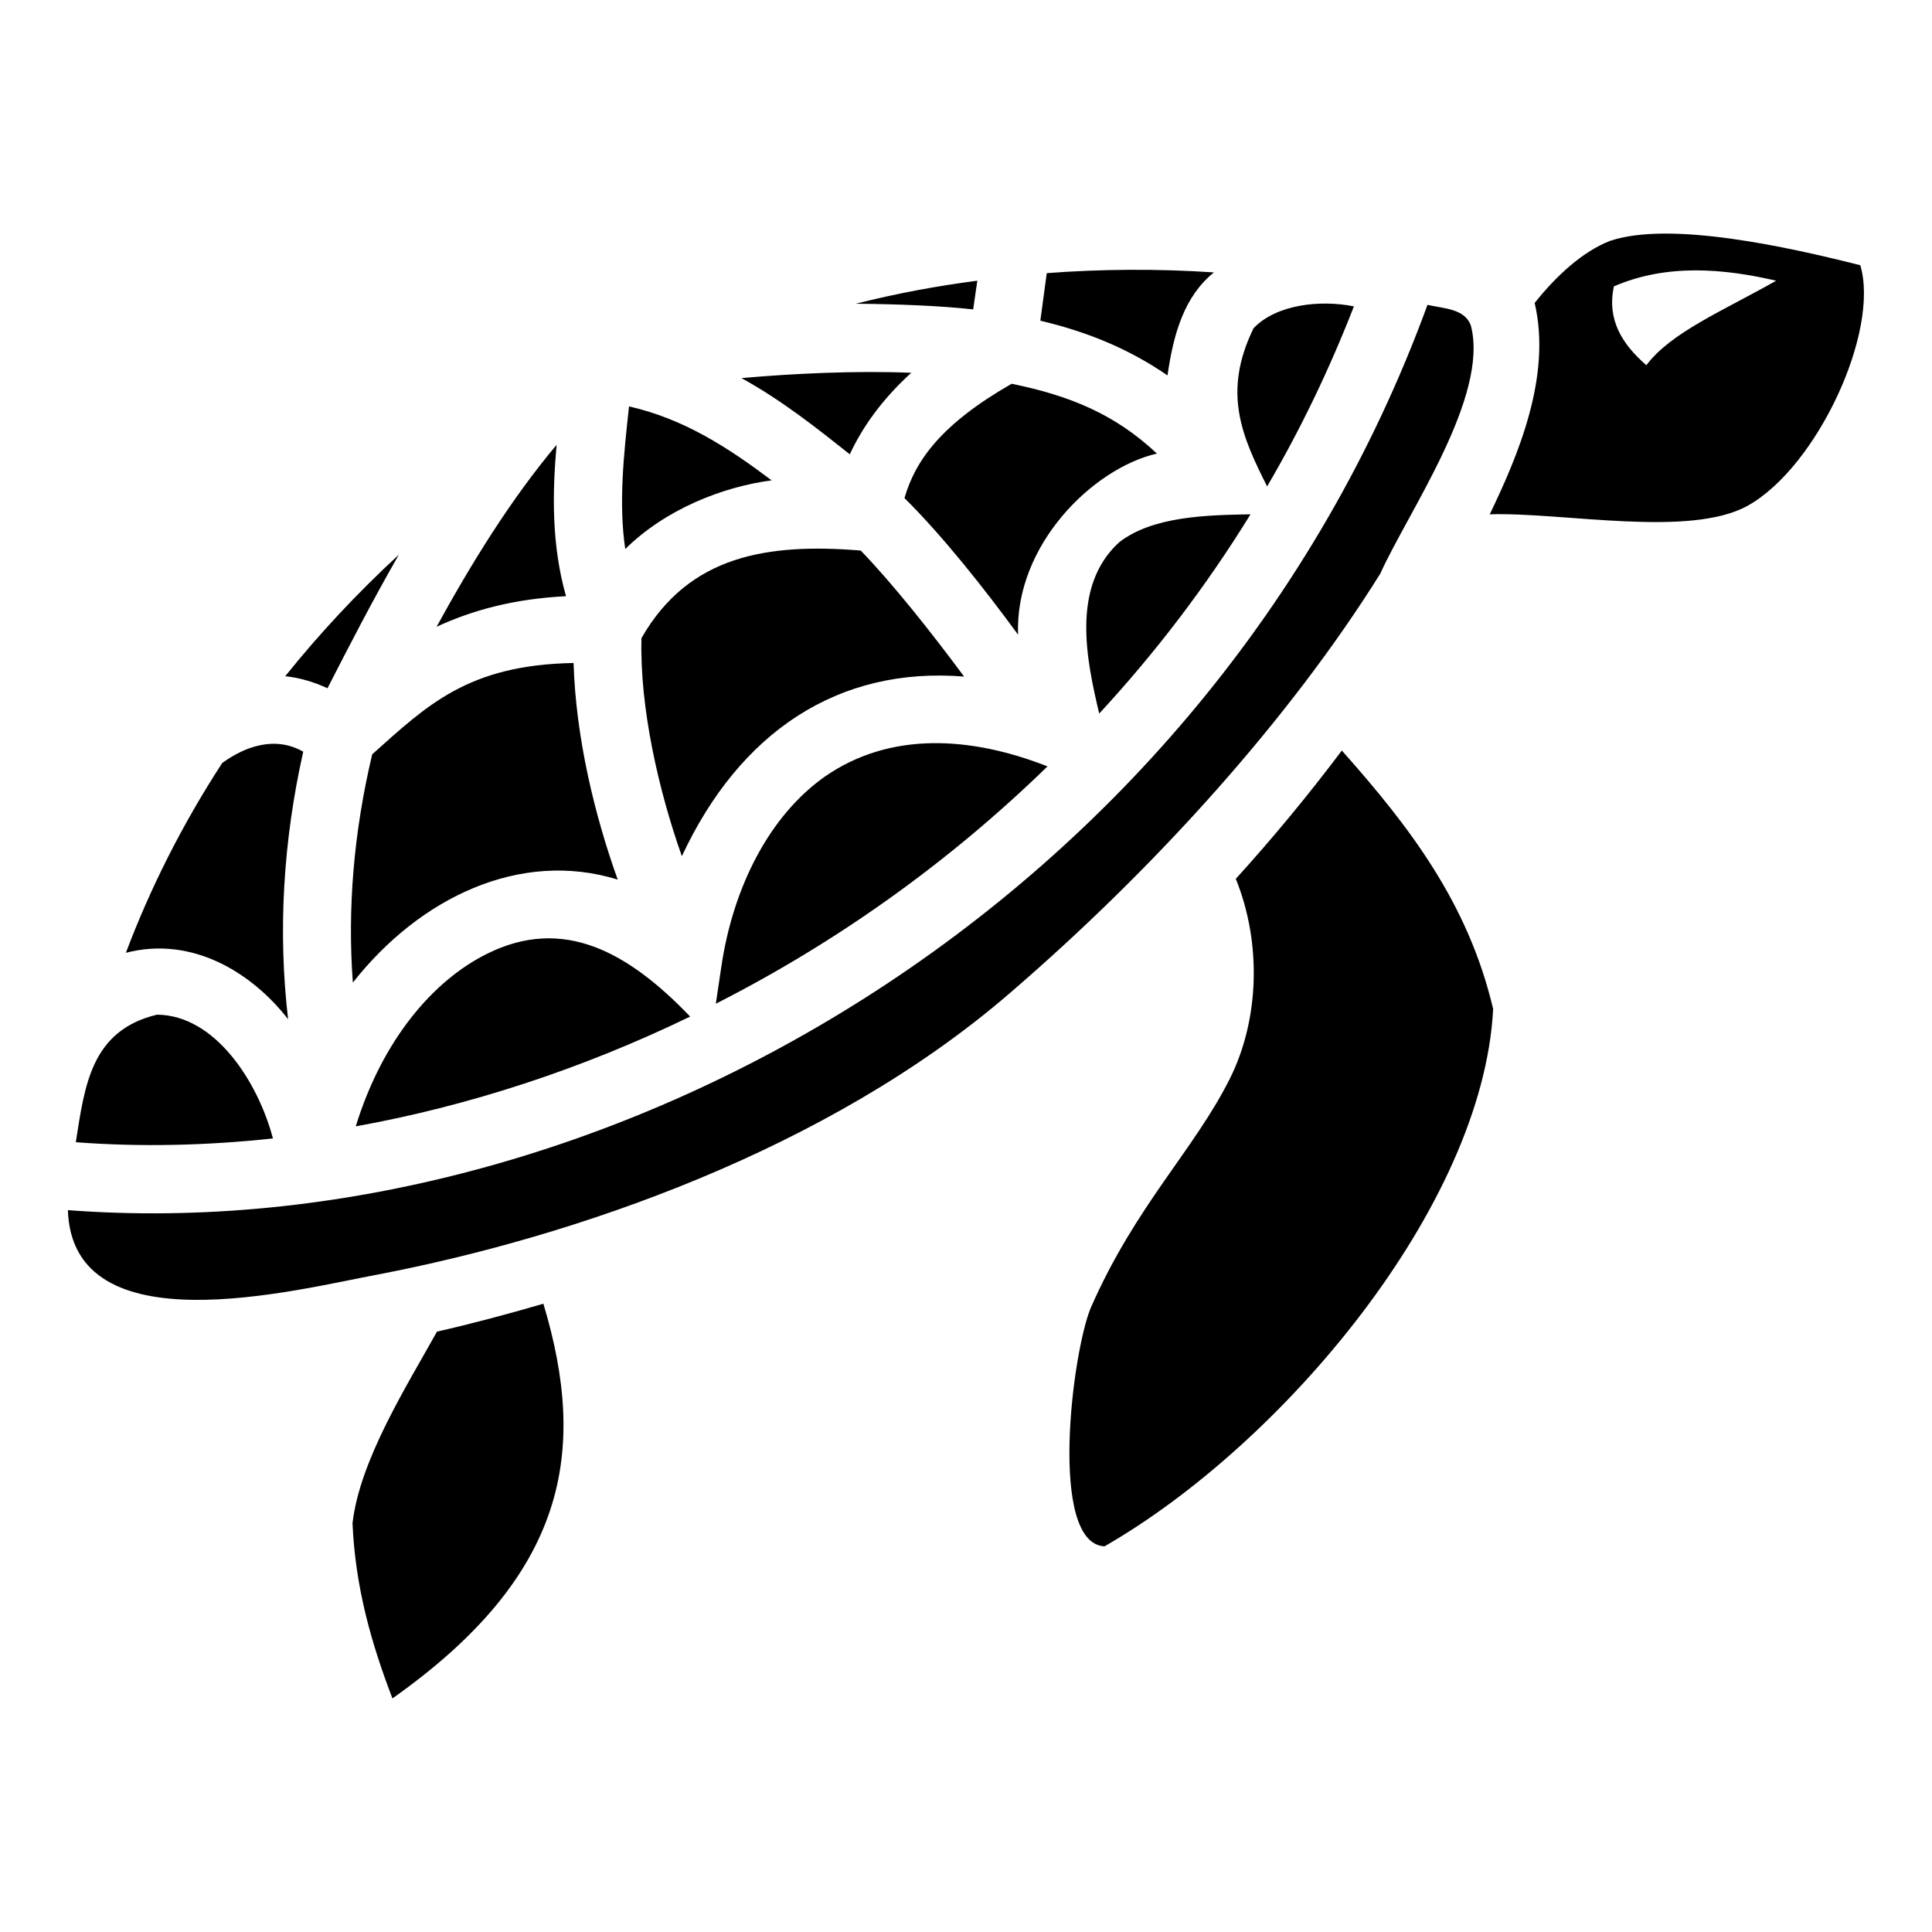 <svg xmlns="http://www.w3.org/2000/svg" viewBox="0 0 512 512"><path fill="#000" d="M426.7 63.83c-7.2 2.78-14.2 9.16-20 16.46 4.6 19.6-4.6 40.81-11.9 56.01 19.4-.6 53 6.3 68.4-2.3 18.4-10.3 35-46.21 29.8-63.71-18.8-4.75-50.3-11.83-66.3-6.46zm-149.3 8.56l-1.7 12.6c12.3 2.9 23.4 7.4 33.7 14.5 1.6-11.2 4.5-21 12.3-27.3-14.7-1-30.1-.9-44.3.2zm193.3 2c-14.1 8-27.9 13.7-34.4 22.4-6.4-5.6-10.5-12-8.6-20.9 14.1-6.1 29.2-4.7 43-1.5zm-211.7 0c-10.8 1.4-21.5 3.4-32.2 6.1 10.8.1 21.9.5 31.1 1.5zm73.2 12.6c-8.3 17.01-3.1 28.61 3.6 41.91 8.8-15 16.5-31.01 23-47.71-9-1.8-20.6-.5-26.6 5.8zm46.1-6.2C320 240.2 158.9 331.4 17.99 320.7c1.2 36.6 60.44 21.1 81.95 17.1 52.16-10 119.46-33 167.66-74.6 38.7-33.3 74.3-72.9 98.2-111.2 7.4-16.4 28.9-46.9 24-65.71-1.6-4.5-7.1-4.5-11.5-5.5zM196.5 100.2c10.7 5.9 19.9 13.2 28.7 20.2 3.4-7.3 8.6-14.6 16.3-21.61-14.7-.6-31.5.2-45 1.41zm71.6 1.5c-18.5 10.6-25.5 20.2-28.4 30.3 10.1 10 21.1 23.9 30.1 36.2-.9-23.7 19.8-44.1 36.8-48-11.1-10.4-22.9-15.3-38.5-18.5zm-101.4 6c-1.4 12.8-2.8 25.7-1 37.8 10.6-10.5 25.8-16.5 38.8-18.2-11.7-8.8-23.3-16.3-37.8-19.6zm-19.2 10.2c-12.2 14.5-22.7 31.6-31.8 48.2 9.3-4.3 20.3-7.4 34.3-8.1-3.9-13.8-3.6-27.5-2.5-40.1zm149.1 25.8c-12.9 11.8-8.6 31.4-5.3 45.4 14.9-16.1 28.4-33.8 40.1-52.8-11.6.2-25.9.5-34.8 7.4zM170 169.1c-.5 18.3 4.5 40.3 10.7 57.8 15.4-33 41.5-50.3 74.8-47.6-8.6-11.6-18.8-24.5-27.4-33.4-24.6-2-45.5 1.2-58.1 23.2zM105.7 147c-11.18 10.3-21.2 21.1-30.11 32.2 3.78.4 7.55 1.5 11.2 3.2 5.57-10.9 11.85-23.1 18.91-35.4zm46.3 28.7c-28 .5-38.8 11.2-53.36 24.2-4.87 20.5-6.6 40.8-5.13 60.5 17.69-22.5 44.29-35.3 70.19-27.3-6.1-17-11.1-37.6-11.7-57.4zm66.6 30.1c-14.6 10.3-24.4 29.2-27.5 50.8l-1.4 9.4c31.7-16.1 61.5-37.2 87.9-62.9-20.4-8-41.7-9.3-59 2.7zm-159.71-3.6c-10.67 16.4-19.12 33.3-25.53 50.3 17.8-4.6 33.58 5.5 42.99 17.6-2.72-23.2-1.33-47.1 4.01-70.9-7.6-4.3-15.53-1.3-21.47 3zm296.71-3.3c-8.8 11.7-18.2 23.1-28.1 34 7 17.3 6.1 37.5-1.5 52.8-9.4 18.9-25 33.7-36.9 60.8-5 11.9-11.3 62.5 3.6 63.3 47.2-27.1 100.3-90.1 103-142.4-6.6-28.1-22.3-48.5-40.1-68.5zM129 252.8c-14.3 7.1-27.7 22.9-34.72 45.7 29.92-5.4 59.92-15.2 88.62-29.1-16.5-17.2-33.7-26.7-53.9-16.6zm-87.41 16.1c-17.44 4.2-19.14 18.7-21.5 33.8 17.13 1.3 34.63.9 52.24-1-3.9-14.8-15.21-32.7-30.74-32.8zM144 345.5c-9.6 2.8-19 5.3-28.2 7.4-8 14.4-20.49 34.1-22.38 50.8.74 17 5.02 31.9 10.58 46.4 46.3-32.7 51.8-65.4 40-104.6z"/></svg>